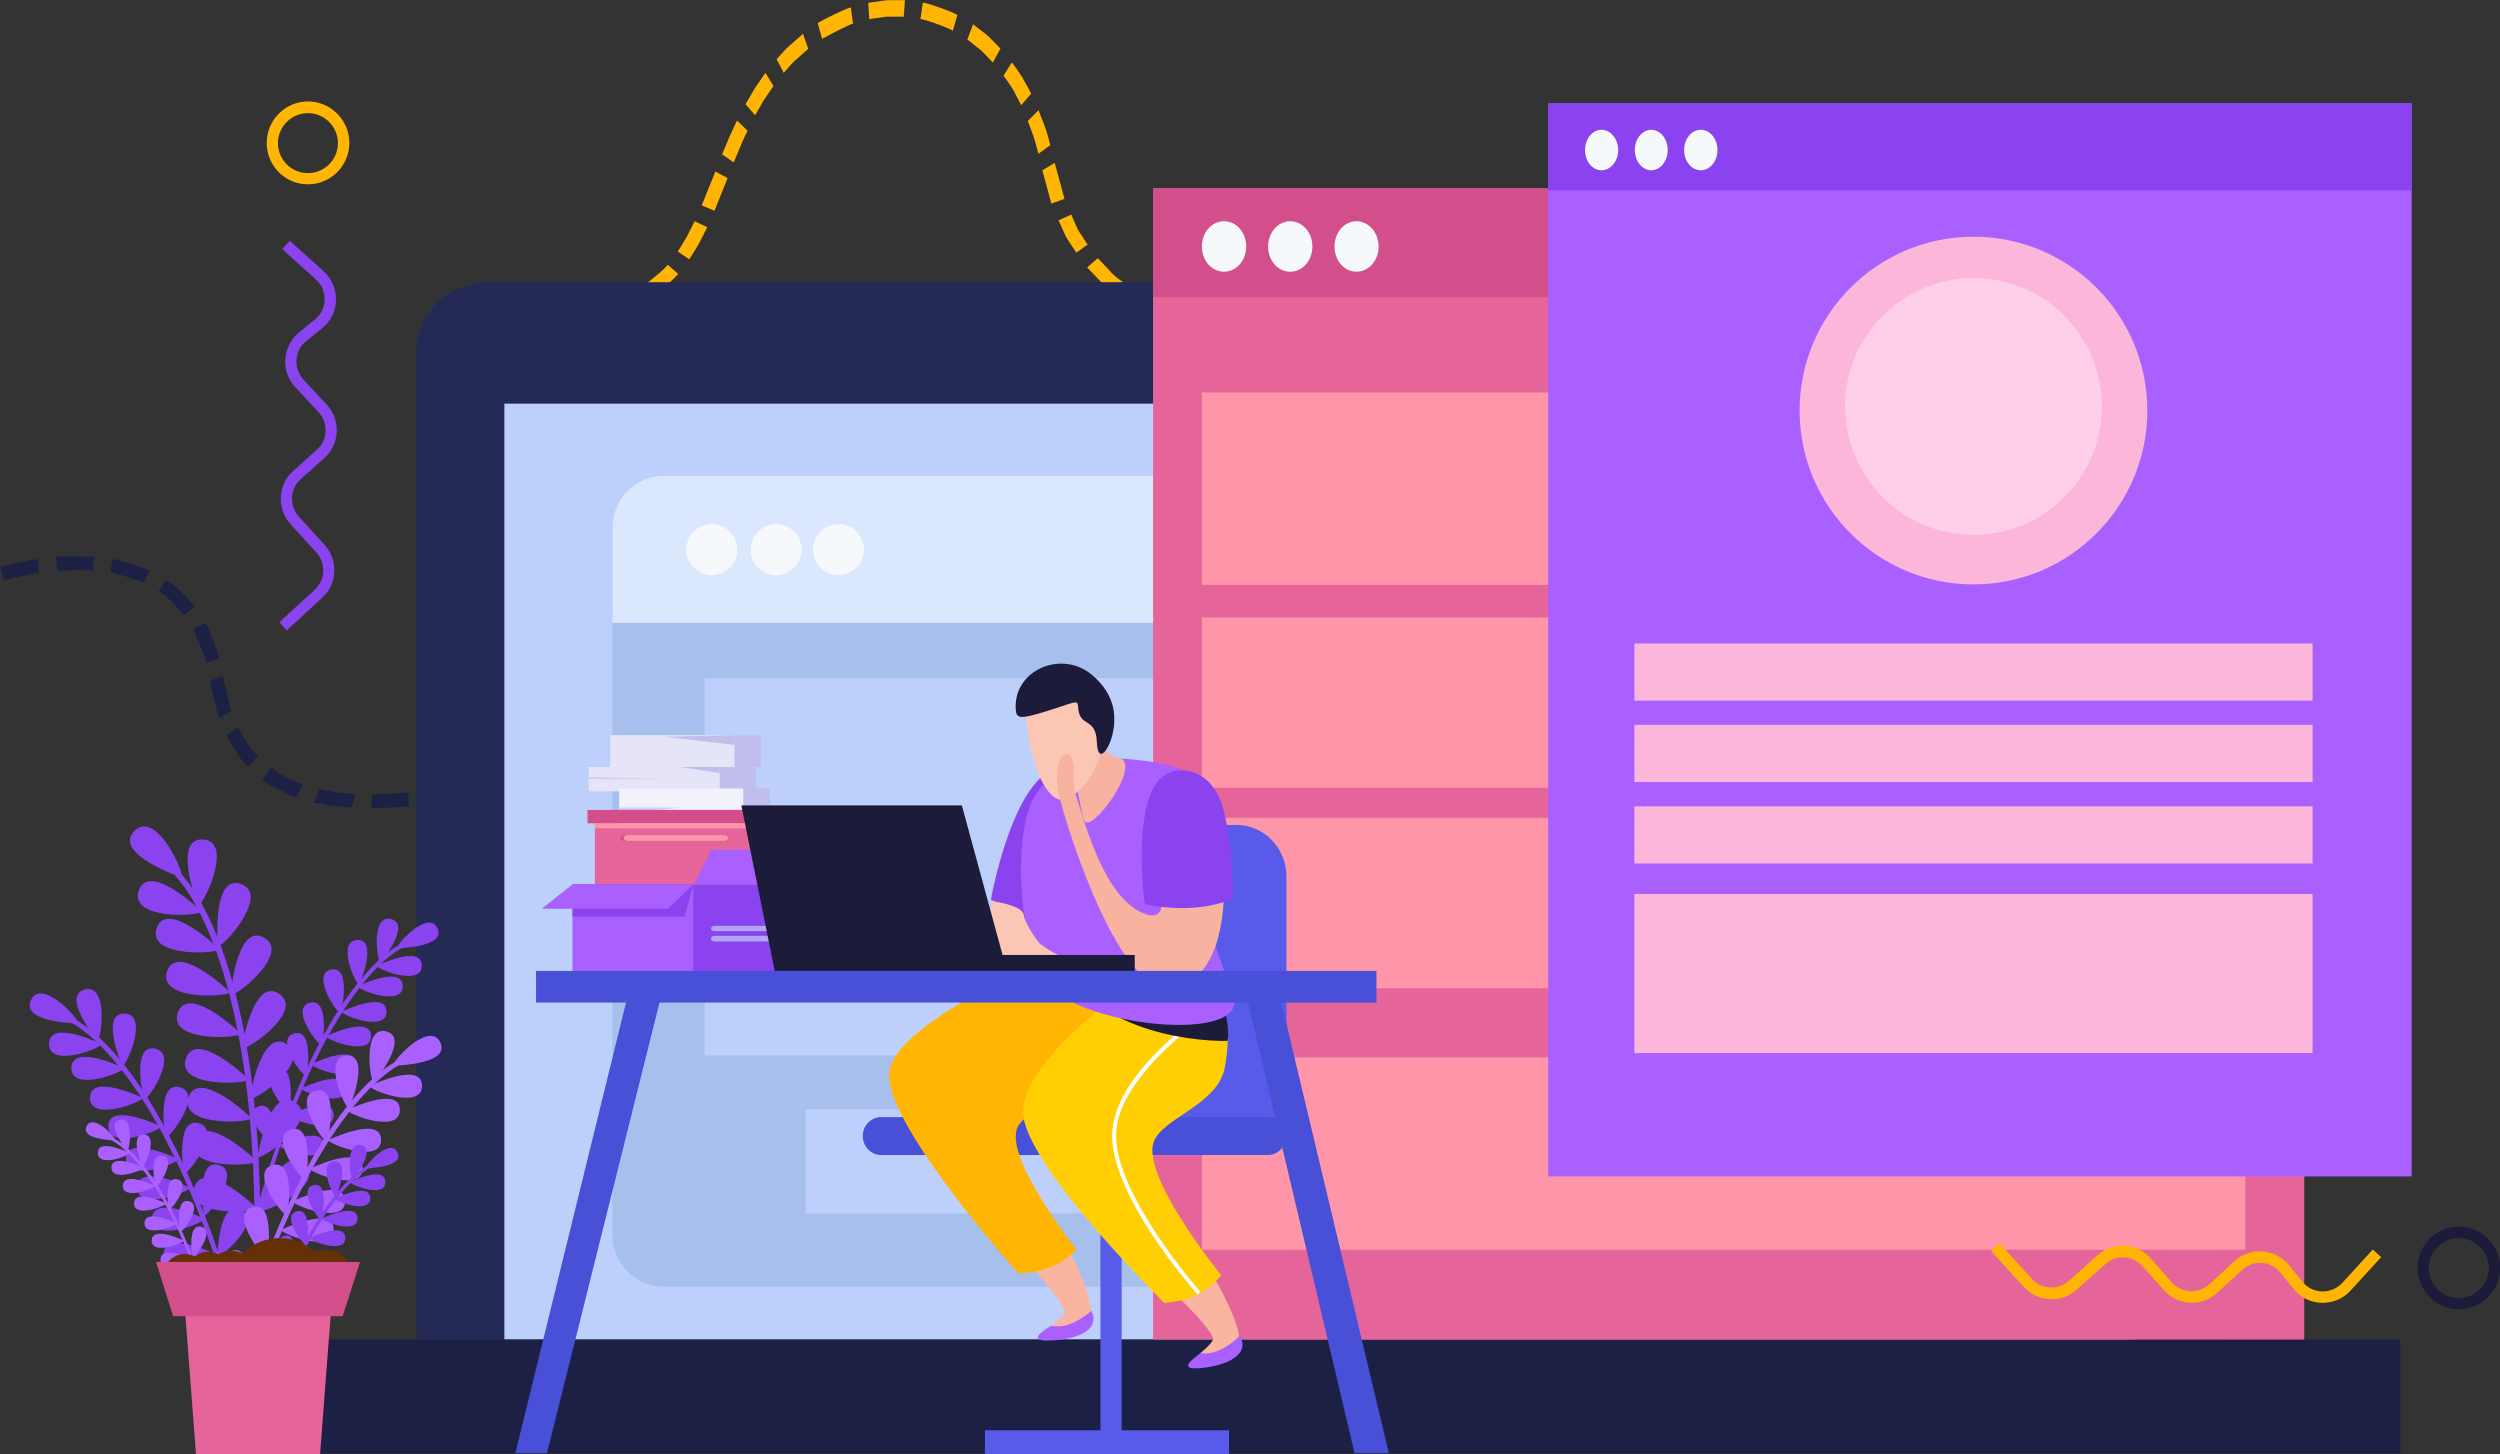 <svg xmlns="http://www.w3.org/2000/svg" id="_&#x421;&#x43B;&#x43E;&#x439;_2" data-name="&#x421;&#x43B;&#x43E;&#x439; 2" viewBox="0 0 104.98 61.07"><rect x="0" y="0" width="104.98" height="61.07" fill="#333333" stroke="none"/><defs><style>      .cls-1 {        fill: #f7b2a0;      }      .cls-2 {        fill: #f2f2fc;      }      .cls-3 {        fill: #f9b5a0;      }      .cls-4 {        fill: #f5f9fc;      }      .cls-5 {        fill: #fbc6b4;      }      .cls-6 {        fill: #e6e4f7;      }      .cls-7 {        fill: #e5649a;      }      .cls-8 {        fill: #ef849d;      }      .cls-9 {        fill: #fff;      }      .cls-10 {        fill: #ffcfe9;      }      .cls-11 {        fill: #ffcf03;      }      .cls-12 {        fill: #ffb502;      }      .cls-13 {        fill: #fcb6d9;      }      .cls-14 {        fill: #fce2c0;      }      .cls-15 {        fill: #ff95a9;      }      .cls-16 {        fill: #663006;      }      .cls-17 {        fill: #b4a4f5;      }      .cls-18 {        fill: #7371cc;      }      .cls-19 {        fill: #aa60ff;      }      .cls-20 {        fill: #a6bfed;      }      .cls-21 {        fill: #bdd0fb;      }      .cls-22 {        fill: #bfbeed;      }      .cls-23 {        fill: #d2cdf9;      }      .cls-24 {        fill: #d34f8b;      }      .cls-25 {        fill: #dbe7fc;      }      .cls-26 {        fill: #252956;      }      .cls-27 {        fill: #1d1b3a;      }      .cls-28 {        fill: #1b2044;      }      .cls-29 {        fill: #8a43ef;      }      .cls-30 {        fill: #4850d8;      }      .cls-31 {        fill: #585bea;      }    </style></defs><g id="Layer_1" data-name="Layer 1"><g><g><g><path class="cls-12" d="M54.03,13.5l.05,.58s.38-.03,.76-.08c.38-.05,.77-.13,.77-.13l-.13-.57s-.35,.08-.71,.12c-.37,.05-.73,.08-.73,.08Z"></path><path class="cls-12" d="M51.83,13.5l-.05,.58s.38,.04,.77,.04c.38,0,.77,0,.77,0l-.02-.58s-.37,0-.74,0c-.37,0-.74-.04-.74-.04Z"></path><path class="cls-12" d="M49.69,13.12l-.16,.56s.38,.09,.75,.19c.38,.08,.76,.13,.76,.13l.08-.58s-.37-.05-.72-.12c-.36-.09-.71-.18-.71-.18Z"></path><path class="cls-12" d="M47.71,12.25l-.31,.49s.34,.19,.69,.37c.17,.1,.35,.17,.49,.22,.14,.05,.23,.09,.23,.09l.21-.54s-.35-.1-.66-.29c-.32-.17-.64-.34-.64-.34Z"></path><path class="cls-12" d="M46.09,10.85l-.44,.38s.27,.28,.54,.56c.25,.3,.61,.49,.59,.5l.36-.46s-.32-.19-.55-.47c-.25-.26-.5-.53-.5-.53Z"></path><path class="cls-12" d="M44.98,9.01l-.53,.24s.16,.36,.32,.71c.21,.33,.43,.65,.43,.65l.47-.34s-.2-.3-.4-.61c-.15-.33-.29-.66-.29-.66Z"></path><polygon class="cls-12" points="44.29 6.84 43.77 7.15 44.15 8.55 44.7 8.35 44.29 6.84"></polygon></g><g><path class="cls-12" d="M43.61,4.63l-.45,.45s.13,.34,.25,.68c.11,.34,.19,.7,.19,.7l.5-.36s-.08-.38-.21-.75c-.14-.36-.28-.72-.28-.72Z"></path><path class="cls-12" d="M42.49,2.62l-.35,.56s.22,.29,.41,.6c.17,.32,.33,.64,.33,.64l.42-.49s-.18-.34-.37-.68c-.21-.33-.44-.63-.44-.63Z"></path><path class="cls-12" d="M40.86,1.02l-.24,.64s.29,.22,.57,.45c.26,.25,.5,.52,.5,.52l.32-.59s-.26-.28-.54-.55c-.31-.24-.61-.47-.61-.47Z"></path><path class="cls-12" d="M38.75,.12l-.1,.69c.02-.07,1.38,.43,1.36,.49l.19-.66c.03-.06-1.43-.59-1.45-.52Z"></path><path class="cls-12" d="M36.46,.11l.04,.69s.36-.05,.72-.1c.36,0,.73,0,.73,0l.05-.69s-.39-.01-.77,0c-.38,.05-.77,.11-.77,.11Z"></path><path class="cls-12" d="M34.34,.98l.18,.65s1.28-.69,1.3-.63l-.09-.68c-.02-.06-1.42,.62-1.39,.66Z"></path><path class="cls-12" d="M32.61,2.48l.3,.58s.06-.07,.15-.17c.09-.1,.2-.25,.34-.36,.27-.24,.54-.48,.54-.48l-.22-.63s-.29,.25-.58,.51c-.15,.12-.27,.28-.37,.38-.1,.11-.16,.18-.16,.18Z"></path></g><g><path class="cls-12" d="M31.3,4.37l.41,.47s.18-.32,.36-.63c.2-.3,.41-.6,.41-.6l-.34-.55s-.22,.32-.44,.64c-.19,.34-.39,.67-.39,.67Z"></path><path class="cls-12" d="M30.32,6.48l.49,.34s.14-.34,.28-.67c.14-.34,.3-.66,.3-.66l-.44-.43s-.17,.35-.33,.71c-.15,.36-.3,.72-.3,.72Z"></path><path class="cls-12" d="M29.46,8.62l.54,.23s.15-.35,.28-.69c.14-.34,.27-.68,.27-.68l-.51-.28s-.14,.36-.29,.72c-.14,.37-.29,.71-.29,.71Z"></path><path class="cls-12" d="M28.46,10.56l.48,.33s.22-.33,.41-.66c.17-.34,.35-.69,.35-.69l-.53-.25s-.17,.33-.33,.65c-.18,.32-.38,.62-.38,.62Z"></path><path class="cls-12" d="M26.96,12.01l.3,.5c.05,.07,1.27-.97,1.21-1.02l-.44-.38c.05,.06-1.04,.96-1.08,.9Z"></path><path class="cls-12" d="M24.96,12.65l.07,.58s.39-.06,.78-.12c.38-.12,.75-.25,.75-.25l-.22-.54s-.34,.11-.67,.23c-.36,.06-.71,.11-.71,.11Z"></path><path class="cls-12" d="M22.79,12.62l-.06,.58s.38,.04,.76,.08c.39,0,.78,0,.78,0l-.02-.58s-.36,0-.73,0c-.37-.04-.73-.08-.73-.08Z"></path></g></g><g><g><path class="cls-28" d="M1.65,24.05l-.08-.58s-1.56,.3-1.57,.34l.18,.55s1.47-.35,1.47-.31Z"></path><path class="cls-28" d="M3.9,23.96l.05-.58s-1.61-.04-1.6,0l.05,.58s1.51-.03,1.51,0Z"></path><path class="cls-28" d="M6.03,24.5l.25-.53c.02-.06-1.54-.55-1.55-.49l-.1,.57c.02-.06,1.43,.39,1.41,.44Z"></path><path class="cls-28" d="M7.72,25.83l.46-.35s-.26-.32-.56-.61c-.28-.31-.66-.49-.64-.51l-.32,.48s.33,.17,.57,.45c.26,.26,.51,.52,.49,.54Z"></path><path class="cls-28" d="M8.65,27.84l.55-.19c.07,0-.54-1.51-.57-1.5l-.51,.28s.59,1.36,.53,1.4Z"></path><path class="cls-28" d="M9.22,30.15l.51-.31s-.04-.08-.08-.22c-.03-.14-.07-.32-.12-.5-.08-.37-.17-.73-.17-.73l-.55,.2s.09,.39,.18,.78c.05,.2,.09,.39,.13,.54,.04,.14,.09,.24,.09,.24Z"></path><path class="cls-28" d="M10.43,32.19l.41-.44s-.29-.25-.47-.58c-.2-.32-.4-.63-.38-.64l-.48,.35s.19,.35,.41,.69c.19,.36,.52,.61,.5,.62Z"></path></g><g><path class="cls-28" d="M12.43,33.48l.28-.54s-.35-.13-.69-.3c-.35-.15-.62-.42-.63-.4l-.38,.48s.3,.27,.68,.43c.36,.18,.73,.34,.74,.33Z"></path><path class="cls-28" d="M14.78,33.92l.12-.58s-.37-.03-.75-.06c-.37-.07-.74-.13-.74-.13l-.23,.55s.4,.07,.79,.14c.4,.04,.8,.07,.8,.07Z"></path><path class="cls-28" d="M17.18,33.85l-.04-.58s-.38,.04-.75,.06c-.38,.03-.75,.03-.75,.03l-.06,.58s.4,0,.81-.03c.41-.01,.8-.06,.8-.06Z"></path><polygon class="cls-28" points="19.5 33.6 19.44 33.02 17.89 33.2 17.96 33.78 19.5 33.6"></polygon><path class="cls-28" d="M21.58,33.85l.28-.51s-.37-.22-.79-.31c-.21-.05-.42-.08-.6-.08-.15,0-.25,.01-.25,.01l.03,.58s.09,0,.24-.01c.11,0,.28,.02,.45,.06,.34,.08,.65,.26,.65,.26Z"></path><path class="cls-28" d="M22.89,35.44l.54-.2s-.04-.1-.1-.24c-.05-.15-.15-.33-.27-.51-.22-.36-.53-.66-.53-.66l-.4,.42s.26,.24,.44,.55c.21,.29,.31,.65,.32,.64Z"></path><path class="cls-28" d="M23.21,37.62h.58s.01-.09,0-.24c0-.15-.02-.35-.03-.55,0-.2-.05-.4-.07-.55-.02-.15-.04-.25-.04-.25l-.57,.12s.01,.09,.04,.23c.02,.14,.06,.32,.06,.51,0,.19,.02,.37,.03,.51,.01,.14,0,.24,0,.24Z"></path></g></g><path class="cls-26" d="M93.55,55.79c0,1.57-1.37,2.85-3.06,2.85H20.56c-1.69,0-3.07-1.27-3.07-2.85V14.7c0-1.58,1.38-2.85,3.07-2.85H90.48c1.69,0,3.06,1.27,3.06,2.85V55.79Z"></path><rect class="cls-21" x="21.18" y="16.95" width="68.47" height="39.3"></rect><rect class="cls-28" x="9.43" y="56.25" width="91.37" height="4.78"></rect><g><g><path class="cls-29" d="M7.65,36.86s-2.88-.98-2.04-1.93c.86-.98,2.05,1.48,2.04,1.93Z"></path><path class="cls-29" d="M8.32,38.05s-1.1-2.83,.17-2.8c1.3,.03,.19,2.52-.17,2.8Z"></path><path class="cls-29" d="M8.49,38.29s-2.18-2.11-2.65-.93c-.47,1.21,2.25,1.15,2.65,.93Z"></path><path class="cls-29" d="M9.23,39.87s-2.18-2.11-2.64-.93c-.47,1.21,2.25,1.15,2.64,.93Z"></path><path class="cls-29" d="M9.68,41.68s-2.18-2.11-2.65-.93c-.47,1.21,2.25,1.15,2.65,.93Z"></path><path class="cls-29" d="M10.13,43.42s-2.18-2.11-2.65-.93c-.47,1.21,2.25,1.15,2.65,.93Z"></path><path class="cls-29" d="M10.47,45.34s-2.19-2.11-2.65-.93c-.48,1.21,2.25,1.15,2.65,.93Z"></path><path class="cls-29" d="M10.58,46.97s-2.18-2.11-2.65-.93c-.47,1.21,2.25,1.15,2.65,.93Z"></path><path class="cls-29" d="M10.81,48.78s-2.18-2.11-2.64-.93c-.47,1.21,2.25,1.15,2.64,.93Z"></path><path class="cls-29" d="M10.81,50.75s-2.18-2.11-2.64-.93c-.47,1.21,2.25,1.15,2.64,.93Z"></path><path class="cls-29" d="M9.15,39.75s-.27-3.02,.94-2.64c1.24,.39-.52,2.48-.94,2.64Z"></path><path class="cls-29" d="M9.68,41.8s.25-3.03,1.38-2.44c1.15,.6-.94,2.35-1.38,2.44Z"></path><path class="cls-29" d="M10.14,44.05s.47-3,1.55-2.34c1.11,.68-1.1,2.28-1.55,2.34Z"></path><path class="cls-29" d="M10.47,46.17s.47-3,1.55-2.34c1.11,.68-1.1,2.28-1.55,2.34Z"></path><path class="cls-29" d="M10.81,48.61s.47-3,1.55-2.34c1.11,.68-1.11,2.28-1.55,2.34Z"></path><path class="cls-29" d="M10.81,50.88s1-2.87,1.95-2.02c.97,.87-1.5,2.04-1.95,2.02Z"></path><path class="cls-29" d="M10.86,54.69h-.24c.63-14.24-3.23-17.88-3.27-17.91l.16-.18c.16,.15,3.99,3.76,3.35,18.09Z"></path></g><g><path class="cls-29" d="M3.3,42.98s-2.41-.03-2.01-.96c.41-.95,1.91,.61,2.01,.96Z"></path><path class="cls-29" d="M4.1,43.71s-1.53-1.86-.57-2.15c.99-.3,.77,1.86,.57,2.15Z"></path><path class="cls-29" d="M4.28,43.85s-2.17-1.06-2.22-.05c-.06,1.03,1.98,.31,2.22,.05Z"></path><path class="cls-29" d="M5.23,44.86s-2.17-1.05-2.23-.05c-.06,1.03,1.98,.31,2.23,.05Z"></path><path class="cls-29" d="M6.01,46.11s-2.17-1.05-2.23-.05c-.06,1.03,1.98,.31,2.23,.05Z"></path><path class="cls-29" d="M6.78,47.31s-2.17-1.05-2.23-.05c-.06,1.03,1.98,.31,2.23,.05Z"></path><path class="cls-29" d="M7.51,48.68s-2.17-1.05-2.22-.05c-.06,1.03,1.98,.31,2.22,.05Z"></path><path class="cls-29" d="M8,49.88s-2.17-1.05-2.23-.05c-.06,1.03,1.98,.31,2.23,.05Z"></path><path class="cls-29" d="M8.61,51.19s-2.17-1.05-2.22-.05c-.06,1.03,1.98,.31,2.22,.05Z"></path><path class="cls-29" d="M9.1,52.68s-2.17-1.05-2.23-.05c-.06,1.03,1.98,.31,2.23,.05Z"></path><path class="cls-29" d="M5.14,44.79s-.95-2.21,.06-2.23c1.03-.01,.22,2-.06,2.23Z"></path><path class="cls-29" d="M6.04,46.21s-.55-2.35,.44-2.18c1.02,.17-.13,2-.44,2.18Z"></path><path class="cls-29" d="M6.94,47.79s-.39-2.38,.59-2.14c1.01,.24-.27,1.99-.59,2.14Z"></path><path class="cls-29" d="M7.72,49.31s-.38-2.38,.6-2.15c1,.24-.27,1.99-.6,2.15Z"></path><path class="cls-29" d="M8.57,51.06s-.39-2.38,.59-2.15c1,.24-.27,1.99-.59,2.15Z"></path><path class="cls-29" d="M9.13,52.77s.05-2.41,.97-2c.94,.42-.62,1.91-.97,2Z"></path><path class="cls-29" d="M10.1,55.63l-.19,.05c-3.02-10.88-6.83-12.68-6.87-12.7l.08-.18c.16,.07,3.93,1.85,6.98,12.82Z"></path></g><g><path class="cls-29" d="M16.66,39.82s2.06-.03,1.72-.82c-.35-.81-1.63,.52-1.72,.82Z"></path><path class="cls-29" d="M15.97,40.44s1.3-1.59,.48-1.84c-.85-.25-.65,1.59-.48,1.84Z"></path><path class="cls-29" d="M15.81,40.56s1.85-.9,1.9-.04c.05,.88-1.7,.27-1.9,.04Z"></path><path class="cls-29" d="M15.01,41.42s1.85-.9,1.9-.04c.05,.88-1.69,.27-1.9,.04Z"></path><path class="cls-29" d="M14.33,42.49s1.85-.9,1.9-.04c.05,.88-1.69,.27-1.9,.04Z"></path><path class="cls-29" d="M13.68,43.52s1.85-.9,1.9-.04c.05,.88-1.69,.27-1.9,.04Z"></path><path class="cls-29" d="M13.06,44.69s1.85-.9,1.9-.04c.05,.88-1.7,.27-1.9,.04Z"></path><path class="cls-29" d="M12.64,45.71s1.85-.9,1.9-.04c.05,.88-1.69,.27-1.9,.04Z"></path><path class="cls-29" d="M12.11,46.83s1.85-.9,1.9-.04c.05,.88-1.69,.27-1.9,.04Z"></path><path class="cls-29" d="M11.7,48.1s1.85-.9,1.9-.04c.05,.88-1.7,.27-1.9,.04Z"></path><path class="cls-29" d="M15.08,41.37s.81-1.89-.05-1.9c-.88,0-.19,1.7,.05,1.9Z"></path><path class="cls-29" d="M14.31,42.57s.47-2-.38-1.86c-.87,.14,.11,1.71,.38,1.86Z"></path><path class="cls-29" d="M13.54,43.93s.33-2.03-.51-1.83c-.86,.2,.23,1.7,.51,1.83Z"></path><path class="cls-29" d="M12.88,45.22s.33-2.03-.5-1.83c-.86,.2,.23,1.7,.5,1.83Z"></path><path class="cls-29" d="M12.15,46.72s.33-2.03-.51-1.83c-.86,.2,.23,1.7,.51,1.83Z"></path><path class="cls-29" d="M11.67,48.18s-.04-2.06-.83-1.71c-.8,.35,.54,1.63,.83,1.71Z"></path><path class="cls-29" d="M10.84,50.63l.15,.04c2.59-9.3,5.84-10.84,5.87-10.85l-.07-.15c-.13,.06-3.36,1.58-5.96,10.96Z"></path></g><g><path class="cls-19" d="M16.49,44.75s2.41-.03,2.01-.95c-.41-.95-1.91,.61-2.01,.95Z"></path><path class="cls-19" d="M15.69,45.47s1.53-1.86,.56-2.15c-.99-.3-.76,1.86-.56,2.15Z"></path><path class="cls-19" d="M15.5,45.61s2.17-1.05,2.22-.05c.06,1.03-1.98,.31-2.22,.05Z"></path><path class="cls-19" d="M14.56,46.62s2.17-1.05,2.23-.05c.06,1.03-1.98,.31-2.23,.05Z"></path><path class="cls-19" d="M13.77,47.88s2.17-1.05,2.23-.05c.06,1.03-1.98,.31-2.23,.05Z"></path><path class="cls-19" d="M13,49.08s2.17-1.05,2.22-.05c.06,1.03-1.98,.31-2.22,.05Z"></path><path class="cls-19" d="M12.27,50.45s2.17-1.05,2.22-.05c.06,1.03-1.98,.31-2.22,.05Z"></path><path class="cls-19" d="M11.79,51.65s2.17-1.05,2.22-.05c.06,1.03-1.98,.31-2.22,.05Z"></path><path class="cls-19" d="M11.17,52.96s2.16-1.05,2.22-.05c.06,1.03-1.98,.31-2.22,.05Z"></path><path class="cls-19" d="M10.69,54.44s2.17-1.05,2.23-.05c.06,1.03-1.98,.31-2.23,.05Z"></path><path class="cls-19" d="M14.65,46.56s.95-2.21-.06-2.23c-1.03,0-.22,2,.06,2.23Z"></path><path class="cls-19" d="M13.74,47.97s.55-2.35-.44-2.18c-1.02,.17,.13,2,.44,2.18Z"></path><path class="cls-19" d="M12.85,49.56s.38-2.38-.6-2.14c-1,.24,.27,1.99,.6,2.14Z"></path><path class="cls-19" d="M12.07,51.07s.38-2.38-.6-2.15c-1,.24,.27,1.99,.6,2.15Z"></path><path class="cls-19" d="M11.22,52.83s.38-2.38-.59-2.15c-1,.24,.27,1.99,.59,2.15Z"></path><path class="cls-19" d="M10.66,54.54s-.05-2.41-.97-2c-.94,.42,.62,1.91,.97,2Z"></path><path class="cls-19" d="M9.68,57.4l.18,.05c3.02-10.89,6.83-12.68,6.87-12.7l-.08-.18c-.16,.07-3.93,1.85-6.98,12.82Z"></path></g><g><path class="cls-19" d="M4.86,47.89s-1.47-.02-1.23-.58c.25-.58,1.16,.37,1.23,.58Z"></path><path class="cls-19" d="M5.35,48.34s-.93-1.14-.34-1.31c.6-.18,.47,1.13,.34,1.31Z"></path><path class="cls-19" d="M5.46,48.42s-1.32-.64-1.35-.03c-.04,.63,1.21,.19,1.35,.03Z"></path><path class="cls-19" d="M6.04,49.04s-1.32-.64-1.36-.03c-.04,.62,1.21,.19,1.36,.03Z"></path><path class="cls-19" d="M6.52,49.8s-1.32-.64-1.36-.03c-.04,.63,1.2,.19,1.36,.03Z"></path><path class="cls-19" d="M6.99,50.54s-1.32-.64-1.36-.03c-.04,.62,1.21,.19,1.36,.03Z"></path><path class="cls-19" d="M7.43,51.37s-1.32-.64-1.36-.03c-.04,.63,1.21,.19,1.36,.03Z"></path><path class="cls-19" d="M7.73,52.1s-1.32-.64-1.36-.03c-.04,.63,1.21,.19,1.36,.03Z"></path><path class="cls-19" d="M8.1,52.9s-1.32-.64-1.36-.03c-.04,.63,1.21,.19,1.36,.03Z"></path><path class="cls-19" d="M8.4,53.8s-1.32-.64-1.36-.03c-.03,.63,1.21,.19,1.36,.03Z"></path><path class="cls-19" d="M5.99,49s-.58-1.35,.03-1.36c.63,0,.13,1.21-.03,1.36Z"></path><path class="cls-19" d="M6.54,49.86s-.34-1.43,.27-1.33c.62,.1-.08,1.22-.27,1.33Z"></path><path class="cls-19" d="M7.08,50.83s-.24-1.45,.36-1.31c.61,.15-.17,1.21-.36,1.31Z"></path><path class="cls-19" d="M7.56,51.75s-.24-1.45,.36-1.31c.61,.15-.16,1.21-.36,1.31Z"></path><path class="cls-19" d="M8.08,52.82s-.24-1.45,.36-1.31c.61,.14-.17,1.21-.36,1.31Z"></path><path class="cls-19" d="M8.41,53.86s.03-1.47,.59-1.22c.58,.26-.38,1.16-.59,1.22Z"></path><path class="cls-19" d="M9.01,55.61l-.11,.03c-1.84-6.63-4.16-7.73-4.19-7.74l.05-.11c.1,.04,2.39,1.12,4.25,7.81Z"></path></g><g><path class="cls-29" d="M15.34,49.06s1.63-.02,1.36-.65c-.28-.64-1.29,.41-1.36,.65Z"></path><path class="cls-29" d="M14.8,49.55s1.03-1.26,.38-1.46c-.66-.2-.51,1.25-.38,1.46Z"></path><path class="cls-29" d="M14.68,49.64s1.46-.71,1.5-.03c.04,.7-1.34,.21-1.5,.03Z"></path><path class="cls-29" d="M14.04,50.33s1.46-.71,1.5-.04c.04,.7-1.34,.21-1.5,.04Z"></path><path class="cls-29" d="M13.51,51.17s1.46-.71,1.5-.03c.04,.7-1.34,.21-1.5,.03Z"></path><path class="cls-29" d="M12.99,51.99s1.46-.71,1.51-.03c.04,.7-1.34,.21-1.51,.03Z"></path><path class="cls-29" d="M12.49,52.91s1.47-.71,1.51-.03c.04,.7-1.34,.21-1.51,.03Z"></path><path class="cls-29" d="M12.16,53.72s1.47-.71,1.51-.03c.04,.7-1.34,.21-1.51,.03Z"></path><path class="cls-29" d="M11.75,54.61s1.47-.71,1.51-.03c.04,.7-1.34,.21-1.51,.03Z"></path><path class="cls-29" d="M11.42,55.61s1.46-.71,1.5-.03c.04,.7-1.34,.21-1.5,.03Z"></path><path class="cls-29" d="M14.1,50.28s.64-1.5-.04-1.51c-.7,0-.15,1.35,.04,1.51Z"></path><path class="cls-29" d="M13.49,51.24s.38-1.59-.3-1.48c-.69,.12,.09,1.36,.3,1.48Z"></path><path class="cls-29" d="M12.88,52.31s.26-1.61-.4-1.45c-.68,.16,.18,1.35,.4,1.45Z"></path><path class="cls-29" d="M12.35,53.34s.26-1.61-.4-1.45c-.68,.16,.19,1.35,.4,1.45Z"></path><path class="cls-29" d="M11.78,54.52s.26-1.61-.4-1.45c-.68,.16,.19,1.35,.4,1.45Z"></path><path class="cls-29" d="M11.4,55.68s-.04-1.63-.66-1.35c-.64,.28,.43,1.29,.66,1.35Z"></path><path class="cls-29" d="M10.74,57.61l.12,.04c2.04-7.36,4.62-8.58,4.64-8.59l-.05-.12c-.11,.05-2.66,1.25-4.72,8.68Z"></path></g><path class="cls-16" d="M12.7,53.4c0,.51,.45,.92,1.01,.92s1.01-.41,1.01-.92-.45-.92-1.01-.92-1.01,.41-1.01,.92Z"></path><path class="cls-16" d="M9.75,53.8c0,1,.89,1.81,1.99,1.81s1.99-.81,1.99-1.81-.89-1.81-1.99-1.81-1.99,.81-1.99,1.81Z"></path><path class="cls-16" d="M8.73,53.41c0,.49,.44,.89,.98,.89s.97-.39,.97-.89-.44-.89-.97-.89-.98,.4-.98,.89Z"></path><path class="cls-16" d="M7.98,53.24c0,.38,.34,.69,.75,.69s.75-.31,.75-.69-.34-.68-.75-.68-.75,.31-.75,.68Z"></path><path class="cls-16" d="M6.91,53.45c0,.43,.39,.79,.86,.79s.87-.35,.87-.79-.39-.79-.87-.79-.86,.35-.86,.79Z"></path><polygon class="cls-7" points="13.44 61.07 8.23 61.07 7.7 54.13 13.97 54.13 13.44 61.07"></polygon><polygon class="cls-24" points="14.39 55.27 7.27 55.27 6.55 52.99 15.12 52.99 14.39 55.27"></polygon></g><path class="cls-29" d="M12.05,26.48l-.32-.35,1.49-1.37c.44-.41,.47-1.1,.07-1.55l-1.09-1.2c-.28-.31-.43-.71-.41-1.14,.02-.42,.2-.81,.52-1.09l1-.9c.22-.2,.35-.47,.36-.77,.01-.3-.09-.58-.29-.8l-.98-1.05c-.3-.32-.45-.74-.42-1.18,.03-.43,.24-.84,.57-1.12l.68-.55c.25-.2,.4-.5,.4-.83,0-.32-.12-.63-.36-.84l-1.42-1.28,.32-.35,1.42,1.28c.34,.31,.53,.75,.52,1.21-.01,.46-.22,.89-.58,1.18l-.68,.55c-.24,.2-.38,.47-.4,.78-.02,.31,.09,.6,.29,.83l.98,1.05c.29,.31,.44,.71,.42,1.14-.02,.43-.2,.82-.52,1.1l-1,.9c-.22,.2-.35,.47-.36,.76-.01,.29,.09,.58,.28,.79l1.09,1.2c.58,.64,.54,1.64-.1,2.22l-1.49,1.37Z"></path><path class="cls-12" d="M12.93,7.74c-.96,0-1.73-.78-1.73-1.74s.78-1.74,1.73-1.74,1.74,.78,1.74,1.74-.78,1.74-1.74,1.74Zm0-2.99c-.69,0-1.26,.57-1.26,1.26s.56,1.26,1.26,1.26,1.26-.57,1.26-1.26-.56-1.26-1.26-1.26Z"></path><g><g><path class="cls-20" d="M27.88,19.98h47.4c1.19,0,2.16,.97,2.16,2.16v29.73c0,1.19-.97,2.16-2.16,2.16H27.88c-1.19,0-2.16-.97-2.16-2.16V22.14c0-1.19,.97-2.16,2.16-2.16Z"></path><path class="cls-25" d="M75.28,19.98H27.88c-1.19,0-2.16,.97-2.16,2.16v4.01h51.72v-4.01c0-1.19-.97-2.16-2.16-2.16Z"></path><path class="cls-4" d="M30.96,23.08c0,.59-.48,1.07-1.07,1.07s-1.07-.48-1.07-1.07,.48-1.07,1.07-1.07,1.07,.48,1.07,1.07Z"></path><path class="cls-4" d="M33.66,23.08c0,.59-.48,1.07-1.07,1.07s-1.07-.48-1.07-1.07,.48-1.07,1.07-1.07,1.07,.48,1.07,1.07Z"></path><path class="cls-4" d="M36.28,23.08c0,.59-.48,1.07-1.07,1.07s-1.07-.48-1.07-1.07,.48-1.07,1.07-1.07,1.07,.48,1.07,1.07Z"></path></g><rect class="cls-21" x="33.83" y="46.58" width="17.33" height="4.38"></rect><rect class="cls-21" x="53.43" y="46.58" width="17.32" height="4.38"></rect><rect class="cls-21" x="29.59" y="28.48" width="45.65" height="15.84"></rect></g><g><rect class="cls-7" x="48.42" y="7.91" width="48.34" height="48.34"></rect><rect class="cls-24" x="48.42" y="7.91" width="48.34" height="4.57"></rect><path class="cls-4" d="M52.33,10.35c0,.59-.41,1.06-.93,1.06s-.93-.47-.93-1.06,.41-1.06,.93-1.06,.93,.47,.93,1.06Z"></path><path class="cls-4" d="M55.11,10.35c0,.59-.41,1.06-.93,1.06s-.93-.47-.93-1.06,.42-1.06,.93-1.06,.93,.47,.93,1.06Z"></path><path class="cls-4" d="M57.89,10.35c0,.59-.41,1.06-.93,1.06s-.92-.47-.92-1.06,.41-1.06,.92-1.06,.93,.47,.93,1.06Z"></path><rect class="cls-15" x="50.47" y="16.48" width="43.82" height="8.08"></rect><rect class="cls-15" x="50.47" y="44.4" width="43.82" height="8.08"></rect><rect class="cls-15" x="50.47" y="25.93" width="20.96" height="7.15"></rect><rect class="cls-15" x="50.47" y="34.34" width="20.96" height="7.16"></rect><rect class="cls-14" x="74.88" y="25.93" width="19.41" height="15.56"></rect></g><g><rect class="cls-31" x="46.21" y="47.48" width=".89" height="13.01"></rect><path class="cls-31" d="M51.91,34.64h-7.44c-1.16,0-2.11,.97-2.11,2.17v10.67h11.66v-10.67c0-1.2-.94-2.17-2.11-2.17Z"></path><path class="cls-30" d="M54.01,47.7c0,.44-.35,.8-.77,.8h-16.24c-.43,0-.77-.36-.77-.8h0c0-.44,.35-.79,.77-.79h16.24c.43,0,.77,.36,.77,.79h0Z"></path><rect class="cls-31" x="41.36" y="60.06" width="10.25" height="1.01"></rect><g><g><path class="cls-3" d="M40.51,50.11c1.28,1.65,3.47,3.58,4.14,4.81,.11,.19,.11,.28-.49,.74-.61,.46,.22,.59,1.4,.11,1.18-.48-1.78-5.63-3.44-7.95-1.45-2.02-3.09,.36-1.6,2.28Z"></path><path class="cls-19" d="M45.83,55.04s-.86,.82-1.68,.63c0,0-1.1,.6-.24,.62,.86,.02,2.38-.26,1.92-1.25Z"></path></g><path class="cls-12" d="M45.75,39.57s-8.25,3.1-8.41,5.52c-.14,2.18,5.41,8.37,5.41,8.37,0,0,1.49,.08,2.45-1,0,0-3.13-3.91-2.45-5.17,.82-1.5,6.78-.88,6.78-.88l-2.42-3.47-1.37-3.37Z"></path></g><g><path class="cls-3" d="M46.44,51.5c1.38,1.57,3.69,3.36,4.43,4.54,.12,.18,.13,.27-.45,.77-.57,.5,.25,.57,1.4,.03,1.15-.55-2.13-5.51-3.93-7.71-1.58-1.93-3.06,.56-1.45,2.37Z"></path><path class="cls-19" d="M52.06,56.09s-.81,.87-1.63,.73c0,0-1.06,.67-.2,.64,.86-.03,2.35-.41,1.84-1.37Z"></path></g><path class="cls-11" d="M48.24,40.84s-5.27,3.43-5.28,5.85c0,2.18,5.93,8.02,5.93,8.02,0,0,1.49-.01,2.39-1.16,0,0-3.29-4.05-2.85-5.55,.31-1.05,2.7-1.57,3-3.17,.71-3.81-1.84-3.02-1.84-3.02l-1.33-.96Z"></path><path class="cls-9" d="M50.29,54.36c-.15-.17-3.77-4.27-3.58-6.87,.17-2.38,3.46-4.69,3.6-4.79l.09,.14s-3.36,2.36-3.53,4.66c-.18,2.53,3.5,6.71,3.54,6.75l-.12,.11Z"></path><path class="cls-27" d="M44.71,40.68s3.87,2.66,6.68,1.56c0,0,.28,1.03,.15,1.47,0,0-4.9,.16-6.84-3.02Z"></path><path class="cls-29" d="M45.09,32.28s1.73,.28,1.39,2.86c-.34,2.58-.85,3.66-.85,3.66,0,0-1.68,.28-4.02-1.02,0,0,1.1-6.25,3.48-5.51Z"></path><path class="cls-19" d="M51.72,41.61s0,0,0,0c0,0,0,0,0,0-.03-.06-.04-.11-.07-.16h0c-.79-2.2-1.38-3.58-.85-5.89,.76-3.31-1.74-3.51-3.27-3.67-1.53-.16-4.03,.06-4.5,2.74-.34,1.94-.15,4.55,.74,6.4,1.01,2.09,9.19,2.96,7.94,.58Z"></path><g><path class="cls-1" d="M45.92,30.27s0,1.33,1.05,1.55c1.07,.22-1.21,3.3-1.44,2.63-.3-.87-.11-1.56-.96-2.31l1.34-1.87Z"></path><path class="cls-5" d="M43.2,29.04c-.38,.99,.25,4.25,1.29,4.54,.45,.12,1.62-.82,1.84-2.49,.09-.68,.05-1.87-.95-2.6-.45-.33-1.73-.6-2.17,.55Z"></path><path class="cls-27" d="M42.65,29.73c.02,.44,.11,.5,1.28,.14,1.17-.36,1.33-.52,1.34-.2,.04,.92,.75,.4,.79,1.5,.04,1.1,.69,.11,.73-.83,0-.19,.11-1.14-.96-2.02-1.26-1.03-3.24-.19-3.18,1.41Z"></path></g><g><path class="cls-1" d="M50.86,33.8c-.13-.34-.97-.66-1.96-.45-1.33,.29,1.02,5.63-.76,5.05-1.79-.59-2.61-4-2.9-4.81-.28-.81-.01-1.27-.23-1.72-.21-.45-.74-.17-.6,1.23,.07,.68,2.39,8.44,4.6,8.37,2.98-.1,2.62-5.68,1.85-7.66Z"></path><path class="cls-29" d="M49.52,32.36s1.54-.23,1.95,2.05c.41,2.28,.28,3.33,.28,3.33,0,0-1.35,.7-3.68,.23,0,0-.76-5.59,1.45-5.61Z"></path></g><path class="cls-5" d="M41.72,37.85s-.46,1.16-.32,1.69c.14,.53,2.25,.08,2.25,.08,0,0-.61-.79-.66-1.2-.04-.41-1.28-.57-1.28-.57Z"></path><path class="cls-5" d="M43.66,39.62c1.59,1.2,2.56,.67,3.14,.94,.57,.26,.25,.05,.57,.26,.33,.21,.59,.5-.36,.42-.46-.04-5.36,.68-5.6-1.71,0,0,1.8-.25,2.25,.08Z"></path><rect class="cls-6" x="25.63" y="30.87" width="5.22" height="1.34"></rect><rect class="cls-22" x="30.85" y="30.87" width="1.11" height="1.34"></rect><polygon class="cls-22" points="27.87 30.94 30.85 31.28 30.85 30.87 27.87 30.94"></polygon><g><rect class="cls-6" x="24.72" y="32.21" width="7.04" height="1.02"></rect><rect class="cls-22" x="30.22" y="32.21" width="1.54" height="1.02"></rect><polygon class="cls-22" points="30.22 32.21 28.57 32.21 30.22 32.46 30.22 32.21"></polygon><polygon class="cls-23" points="24.72 32.62 28.17 32.72 24.72 32.72 24.72 32.62"></polygon></g><g><rect class="cls-2" x="26" y="33.11" width="5.22" height="1.6"></rect><rect class="cls-22" x="31.22" y="33.11" width="1.11" height="1.6"></rect><polygon class="cls-23" points="26 33.91 28.61 33.91 26 34.18 26 33.91"></polygon></g><g><rect class="cls-24" x="26.06" y="34.15" width="7.06" height="4.44"></rect><rect class="cls-7" x="25.75" y="34.01" width="7.7" height=".56"></rect><rect class="cls-7" x="24.98" y="34.15" width="7.06" height="4.44"></rect><rect class="cls-24" x="24.67" y="34.01" width="7.7" height=".56"></rect><g><path class="cls-24" d="M26.04,35.19c0,.07,.07,.12,.16,.12h4.22c.09,0,.16-.05,.16-.12h0c0-.07-.07-.12-.16-.12h-4.22c-.09,0-.16,.06-.16,.12h0Z"></path><path class="cls-15" d="M26.19,35.19c0-.07,.07-.12,.16-.12h4.07c.09,0,.16,.06,.16,.12s-.07,.12-.16,.12h-4.07c-.09,0-.16-.05-.16-.12Z"></path></g><rect class="cls-8" x="26.06" y="34.57" width="7.06" height=".21"></rect><rect class="cls-15" x="24.98" y="34.57" width="7.06" height=".21"></rect></g><g><rect class="cls-19" x="24.04" y="37.14" width="6.39" height="4.13"></rect><rect class="cls-29" x="29.11" y="37.14" width="5.04" height="4.13"></rect><polygon class="cls-19" points="34.13 37.14 34.86 35.68 29.87 35.68 29.15 37.14 34.13 37.14"></polygon><polygon class="cls-29" points="29.11 37.14 28.75 38.49 24.04 38.49 24.04 37.14 29.11 37.14"></polygon><polygon class="cls-19" points="24.04 37.14 22.75 38.16 28.05 38.16 29.11 37.14 24.04 37.14"></polygon><path class="cls-18" d="M33.59,38.99c0,.06-.06,.11-.13,.11h-3.47c-.07,0-.13-.05-.13-.11h0c0-.06,.06-.11,.13-.11h3.47c.07,0,.13,.05,.13,.11h0Z"></path><path class="cls-17" d="M33.46,38.99c0-.06-.06-.11-.13-.11h-3.34c-.07,0-.13,.05-.13,.11s.06,.11,.13,.11h3.34c.07,0,.13-.05,.13-.11Z"></path><path class="cls-18" d="M33.59,39.42c0,.06-.06,.11-.13,.11h-3.47c-.07,0-.13-.05-.13-.11h0c0-.06,.06-.12,.13-.12h3.47c.07,0,.13,.05,.13,.12h0Z"></path><path class="cls-17" d="M33.46,39.42c0-.06-.06-.12-.13-.12h-3.34c-.07,0-.13,.05-.13,.12s.06,.11,.13,.11h3.34c.07,0,.13-.05,.13-.11Z"></path></g><rect class="cls-27" x="33.96" y="40.1" width="13.69" height=".81"></rect><polygon class="cls-27" points="42.32 40.91 32.56 40.91 31.13 33.82 40.39 33.82 42.32 40.91"></polygon><rect class="cls-30" x="22.51" y="40.77" width="35.29" height="1.33"></rect><polygon class="cls-30" points="22.97 61.02 21.64 61.02 26.58 40.91 27.91 41.23 22.97 61.02"></polygon><polygon class="cls-30" points="58.32 61.02 56.88 61.02 52.19 41.19 53.52 40.89 58.32 61.02"></polygon></g><path class="cls-27" d="M103.25,54.98c-.96,0-1.73-.78-1.73-1.74s.78-1.74,1.73-1.74,1.74,.78,1.74,1.74-.78,1.74-1.74,1.74Zm0-2.99c-.69,0-1.26,.56-1.26,1.26s.56,1.26,1.26,1.26,1.26-.57,1.26-1.26-.56-1.26-1.26-1.26Z"></path><path class="cls-12" d="M83.61,52.52l.35-.32,1.36,1.5c.4,.45,1.1,.49,1.55,.09l1.21-1.08c.32-.28,.72-.42,1.14-.4,.42,.03,.81,.21,1.09,.53l.89,1.01c.2,.22,.47,.35,.77,.37,.3,.02,.58-.09,.8-.29l1.06-.97c.32-.3,.75-.44,1.19-.41,.43,.03,.84,.25,1.11,.59l.55,.68c.2,.25,.5,.4,.82,.41,.32,.01,.63-.12,.85-.35l1.29-1.41,.35,.32-1.29,1.41c-.31,.34-.75,.52-1.22,.51-.46-.02-.89-.23-1.17-.59l-.55-.68c-.19-.24-.47-.38-.77-.41-.31-.02-.6,.08-.83,.29l-1.06,.97c-.31,.29-.72,.44-1.14,.41-.43-.02-.82-.21-1.1-.53l-.89-1c-.2-.22-.47-.35-.76-.37-.29-.02-.58,.08-.8,.28l-1.21,1.08c-.64,.57-1.64,.52-2.22-.12l-1.36-1.5Z"></path><g><rect class="cls-19" x="65.01" y="4.34" width="36.26" height="45.06"></rect><rect class="cls-29" x="65.01" y="4.34" width="36.26" height="3.65"></rect><path class="cls-4" d="M67.95,6.3c0,.47-.31,.85-.7,.85s-.69-.38-.69-.85,.31-.85,.69-.85,.7,.38,.7,.85Z"></path><path class="cls-4" d="M70.03,6.3c0,.47-.31,.85-.69,.85s-.69-.38-.69-.85,.31-.85,.69-.85,.69,.38,.69,.85Z"></path><path class="cls-4" d="M72.12,6.3c0,.47-.31,.85-.7,.85s-.7-.38-.7-.85,.31-.85,.7-.85,.7,.38,.7,.85Z"></path><rect class="cls-13" x="68.63" y="27.02" width="28.48" height="2.4"></rect><rect class="cls-13" x="68.63" y="30.44" width="28.48" height="2.4"></rect><rect class="cls-13" x="68.63" y="33.86" width="28.48" height="2.4"></rect><path class="cls-13" d="M90.17,17.24c0,4.03-3.27,7.3-7.3,7.3s-7.3-3.27-7.3-7.3,3.27-7.3,7.3-7.3,7.3,3.27,7.3,7.3Z"></path><path class="cls-10" d="M88.26,17.07c0,2.98-2.41,5.39-5.39,5.39s-5.39-2.42-5.39-5.39,2.41-5.39,5.39-5.39,5.39,2.41,5.39,5.39Z"></path><rect class="cls-13" x="68.63" y="37.54" width="28.48" height="6.68"></rect></g></g></g></svg>